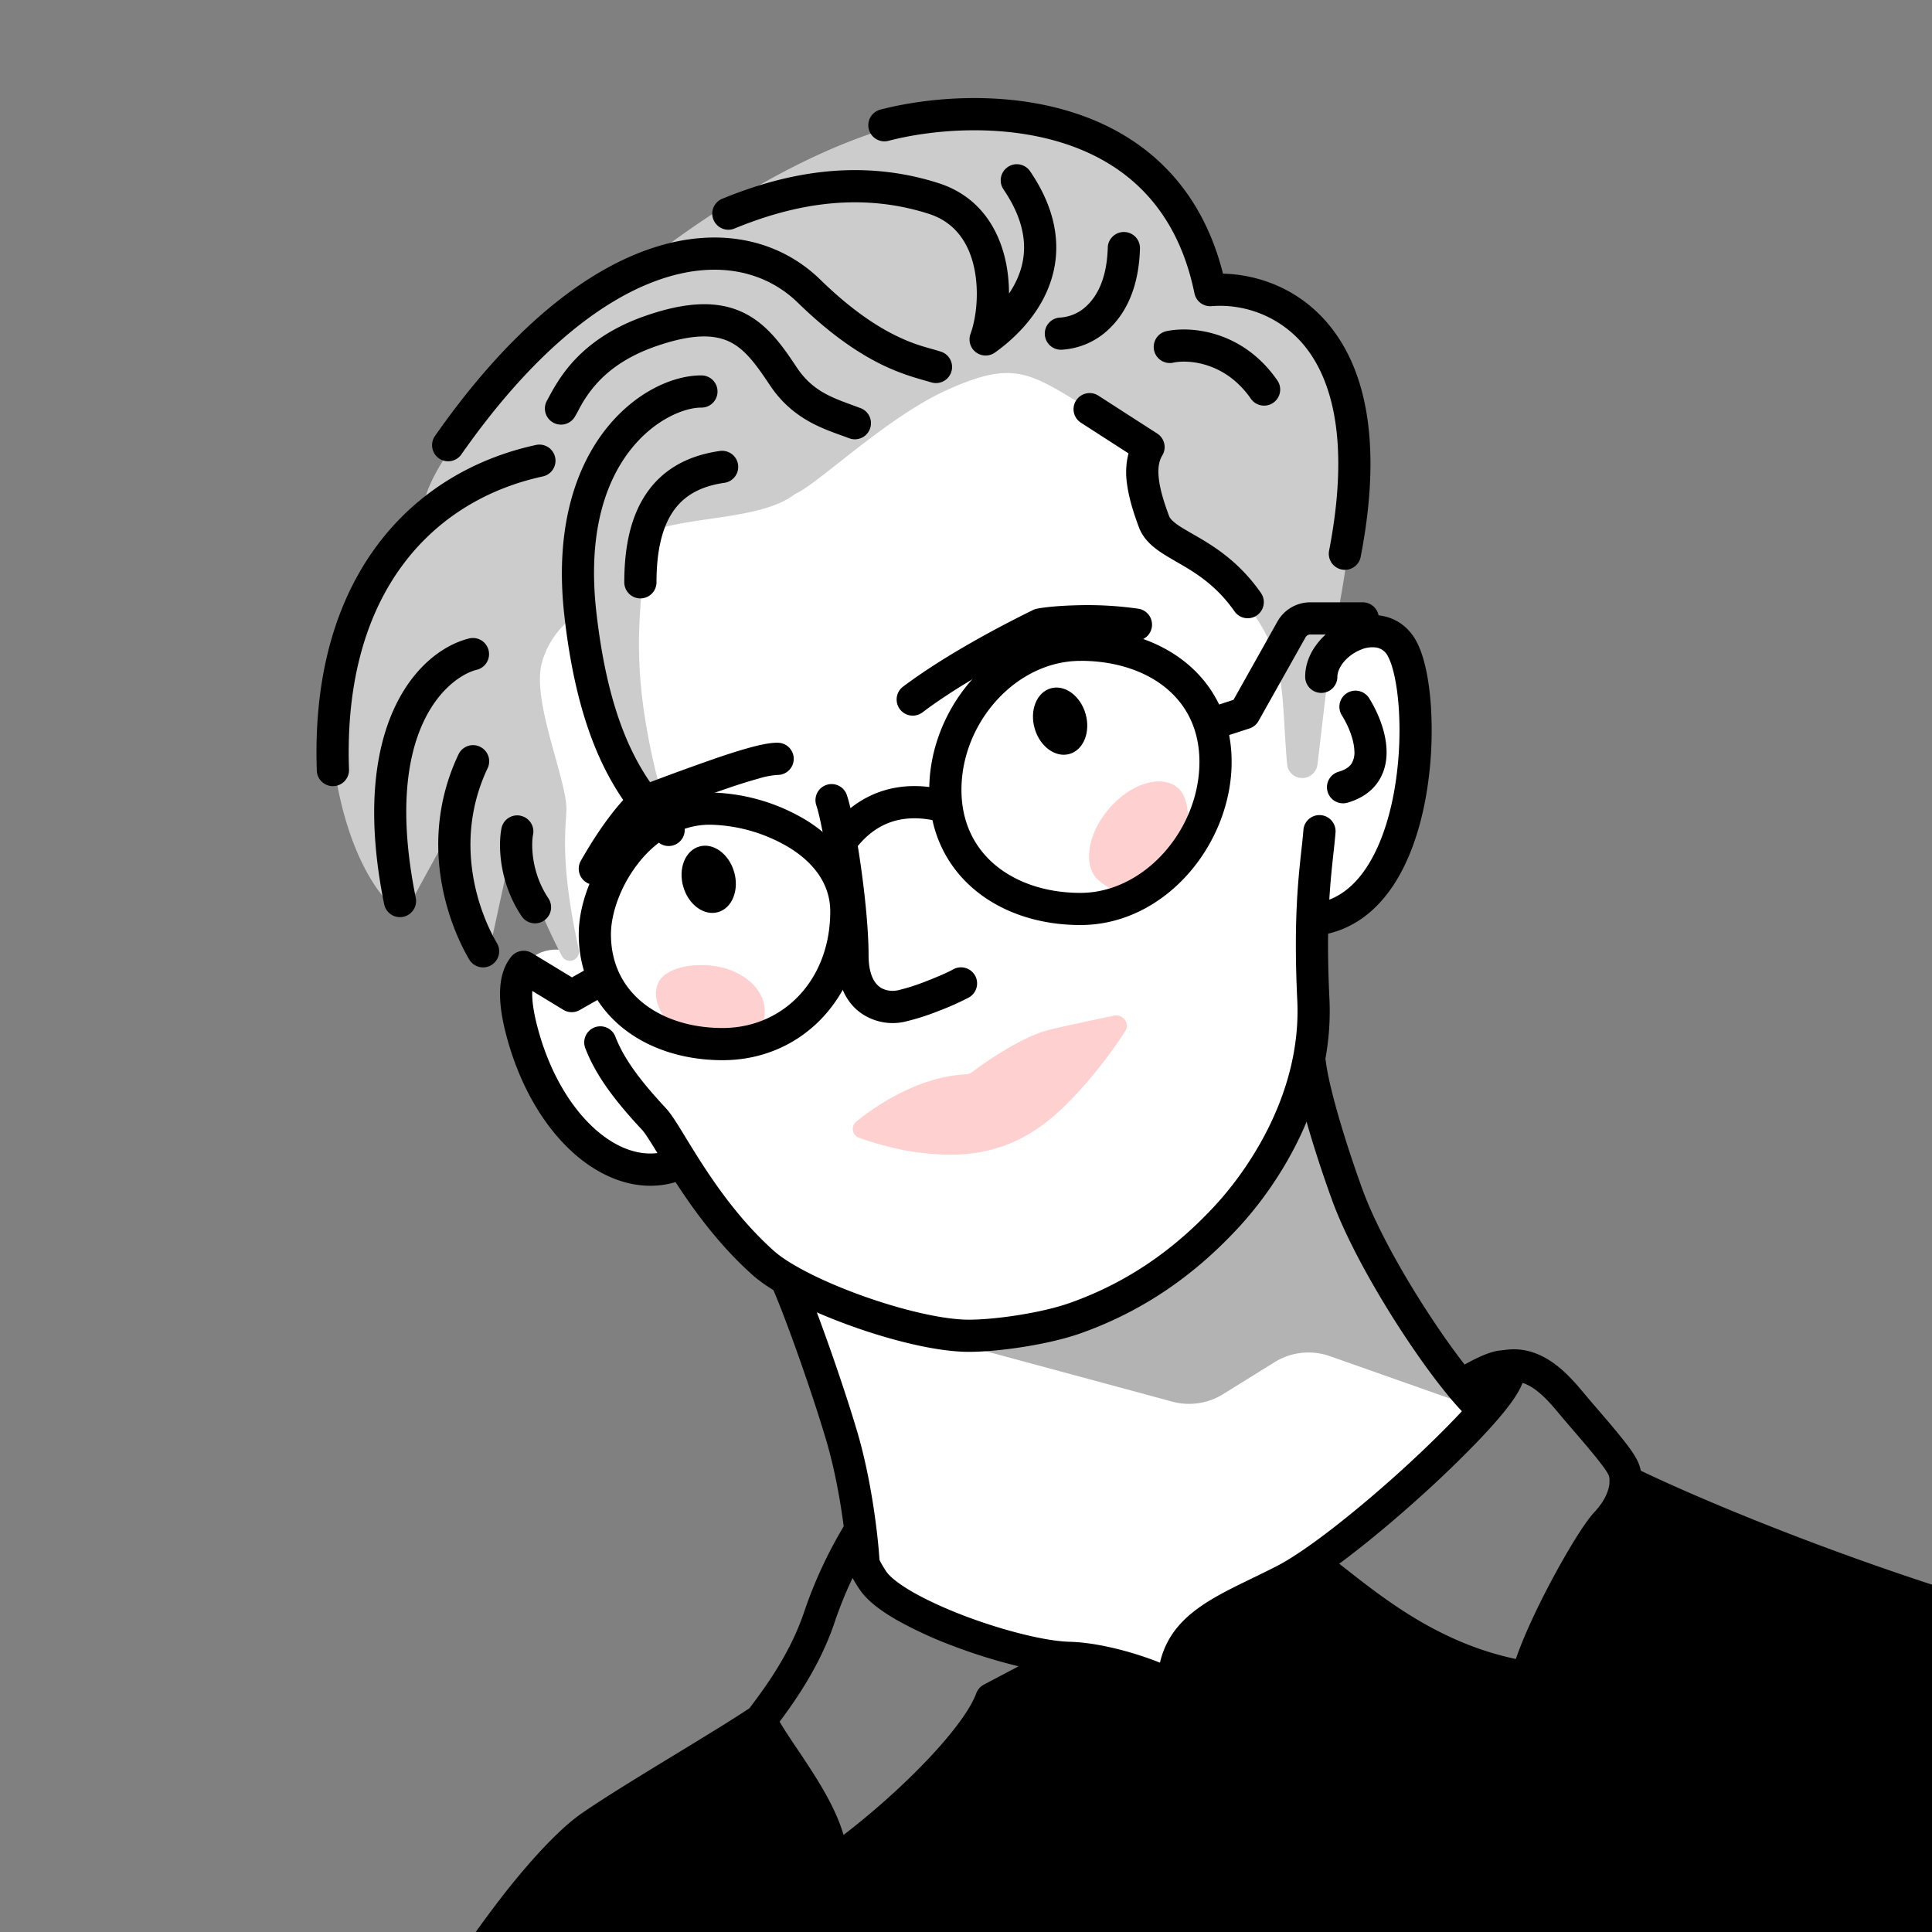 <svg xmlns="http://www.w3.org/2000/svg" width="45" height="45" fill="none"><rect width="100%" height="100%" fill="#808080" stroke="none"/><g clip-path="url(#a)"><path fill="#fff" d="M20.237 36.665c-.061-2.459-1.113-5.25-1.632-6.337-.94-.425-2.264-2.2-2.808-3.035-3.415-.494-3.529-2.77-3.68-4.06-.122-1.032.661-1.174 1.003-1.098l-1.724-5.012 1.1-3.642 5.92-3.415 5.502-2.694 3.87 2.276 2.884 6.109c.1-.202.463-.682 1.1-.986.638-.304.873.278.91.607.304.734.684 2.626-.227 4.326-.91 1.7-1.568 1.796-1.783 1.631v4.06c.728 3.37 2.527 5.864 3.349 6.85h.91c-.425 1.033-2.605 3.01-3.642 3.87-.823.418-2.573 1.344-2.998 1.708-.425.364-.759.987-.873 1.252-1.087-.151-3.506-.523-4.477-.796-.972-.274-2.198-1.083-2.704-1.614Z"/><path fill="#CCC" d="M22.032 9.096c1.398-.636 1.84-.491 2.941.187l1.842 1.062c-.16.66.027 1.847.745 2.386 2.594 1.95 2.226 2.977 2.42 5.074.018.207.215.35.42.31a.36.36 0 0 0 .287-.31l.325-2.76c.16-.754.48-2.473.48-3.32 0-1.057.578-4.52-3.366-5.001-.144-1.395-1.308-4.146-4.81-3.993-.981-.28-4.067.042-8.557 3.58-4.49 3.536-5.112 5.372-4.861 5.847-.834.706-2.434 2.751-2.164 5.29.269 2.54 1.27 3.707 1.682 3.846l1.024-1.869c-.058.553.164 1.957.931 2.846l.617-2.846c.117.545.481 1.656 1.099 2.841a.21.21 0 0 0 .293.084.216.216 0 0 0 .101-.233c-.49-2.238-.265-2.973-.29-3.346-.055-.77-.8-2.474-.572-3.326.183-.681.69-1.096.897-1.139l.956 3.143 1.202 1.976c-1.202-3.898-.699-5.16-.619-7.026 1.075-.393 2.69-.288 3.47-.897.508-.212 2.109-1.77 3.507-2.406Z"/><path fill="#000" fill-rule="evenodd" d="M25.065 9.327a.375.375 0 0 1 .518-.112l1.372.884c.171.11.223.337.116.511-.077.126-.108.299-.079.546.03.249.116.536.236.858.018.049.06.108.18.195.094.069.205.132.348.215l.157.09c.428.251.974.606 1.456 1.296a.375.375 0 1 1-.615.43c-.392-.56-.83-.85-1.22-1.078l-.126-.073c-.152-.088-.31-.179-.44-.273-.175-.127-.352-.294-.443-.541-.125-.337-.237-.691-.278-1.03a1.797 1.797 0 0 1 .038-.685l-1.108-.714a.375.375 0 0 1-.112-.519Z" clip-rule="evenodd"/><path fill="#000" d="M27.306 32.647 18.88 30.37c1.2.256 3.864.755 5.285.7 1.777-.067 3.075-1.16 4.424-2.39 1.08-.984 1.816-2.688 2.05-3.416l1.21 3.556 2.61 3.996-3.482-1.228a1.5 1.5 0 0 0-1.29.14l-1.2.745a1.5 1.5 0 0 1-1.182.174Z" opacity=".3"/><path fill="#000" fill-rule="evenodd" d="M31.678 15.14c-.33.141-.528.423-.528.624a.375.375 0 0 1-.75 0c0-.612.495-1.105.984-1.313.257-.11.557-.163.85-.098.306.067.575.256.75.573.196.355.309.937.347 1.566a8.89 8.89 0 0 1-.13 2.126c-.136.727-.377 1.454-.767 2.032-.395.584-.954 1.031-1.711 1.136a.375.375 0 1 1-.103-.743c.493-.068.884-.356 1.192-.813.313-.463.527-1.082.652-1.75a8.135 8.135 0 0 0 .119-1.942c-.037-.604-.143-1.046-.255-1.25a.371.371 0 0 0-.254-.203.671.671 0 0 0-.396.056Zm-.307 1.005a.375.375 0 0 1 .518.116c.176.28.389.739.406 1.199.01.236-.033.496-.183.729-.152.237-.393.407-.709.502a.375.375 0 1 1-.215-.718c.175-.053.254-.128.294-.19a.5.5 0 0 0 .064-.295c-.01-.276-.151-.604-.291-.826a.375.375 0 0 1 .116-.517Zm-20.193 1.247a.375.375 0 0 1 .18.5c-.82 1.734-.19 3.383.213 4.069a.375.375 0 1 1-.647.379c-.463-.79-1.214-2.716-.245-4.769a.375.375 0 0 1 .5-.179Z" clip-rule="evenodd"/><path fill="#000" fill-rule="evenodd" d="M30.762 18.986c.207.017.36.197.345.404-.013.165-.032.334-.052.516-.075.698-.174 1.603-.09 3.357.115 2.389-1.222 4.363-2.122 5.334-.842.909-2.009 1.87-3.678 2.46-.736.26-1.9.43-2.6.43-.72 0-1.755-.252-2.695-.587-.935-.332-1.864-.776-2.344-1.205-.755-.675-1.326-1.452-1.748-2.095-.17-.261-.32-.504-.444-.708l-.082-.134c-.15-.243-.24-.38-.293-.437-.614-.658-1.074-1.251-1.326-1.906a.375.375 0 0 1 .7-.27c.199.516.577 1.023 1.175 1.665.116.124.249.337.383.555l.085.14c.125.203.266.434.43.684.405.618.934 1.334 1.62 1.947.364.325 1.174.73 2.095 1.058.916.325 1.854.544 2.444.544.626 0 1.704-.16 2.35-.389 1.524-.538 2.593-1.415 3.378-2.261.838-.905 2.024-2.69 1.923-4.79-.087-1.816.018-2.78.094-3.48.02-.176.037-.335.049-.487a.375.375 0 0 1 .403-.345ZM15.19 5.779c1.587-.526 2.982-.178 3.918.736.746.727 1.35 1.109 1.805 1.325.334.16.574.227.78.285.084.024.164.046.241.072a.375.375 0 0 1-.24.71l-.149-.043c-.208-.059-.555-.156-.955-.346-.537-.256-1.207-.688-2.006-1.467-.715-.697-1.809-1.007-3.158-.56-1.363.451-2.995 1.684-4.687 4.103a.375.375 0 0 1-.614-.43C11.869 7.67 13.618 6.3 15.19 5.779Z" clip-rule="evenodd"/><path fill="#000" fill-rule="evenodd" d="M17.323 7.286c.564.275.918.795 1.235 1.272.354.533.79.693 1.297.878l.189.07a.375.375 0 1 1-.265.702 5.727 5.727 0 0 0-.177-.065c-.506-.182-1.17-.421-1.669-1.17-.334-.502-.585-.84-.938-1.012-.33-.16-.832-.207-1.739.112-.7.246-1.12.588-1.383.889a2.896 2.896 0 0 0-.396.587 3.8 3.8 0 0 1-.09.162.375.375 0 1 1-.64-.392l.043-.08c.082-.153.25-.464.519-.772.346-.394.873-.81 1.698-1.101.999-.352 1.73-.365 2.316-.08Z" clip-rule="evenodd"/><path fill="#000" fill-rule="evenodd" d="M13.145 14.34c-.45-3.975 1.851-5.604 3.195-5.596a.375.375 0 0 1-.005.75c-.78-.005-2.859 1.11-2.445 4.762.168 1.485.472 2.489.821 3.216.348.724.748 1.193 1.141 1.607a.375.375 0 0 1-.544.516c-.42-.442-.878-.975-1.273-1.798-.393-.82-.715-1.909-.89-3.457Z" clip-rule="evenodd"/><path fill="#000" fill-rule="evenodd" d="M17.191 10.823a.375.375 0 0 1-.319.423c-.6.085-.973.331-1.208.687-.246.372-.373.911-.373 1.63a.375.375 0 0 1-.75 0c0-.79.136-1.497.497-2.043.372-.563.951-.907 1.73-1.016a.375.375 0 0 1 .423.319Zm-4.261-.173a.375.375 0 0 1-.287.447c-1.269.275-2.427.942-3.251 2.045-.825 1.103-1.338 2.67-1.263 4.781a.375.375 0 1 1-.75.026c-.079-2.248.467-3.992 1.412-5.256.945-1.264 2.269-2.02 3.693-2.329a.375.375 0 0 1 .446.287Z" clip-rule="evenodd"/><path fill="#000" fill-rule="evenodd" d="M11.38 15.146a.375.375 0 0 1-.274.454c-.631.155-2.225 1.349-1.422 5.312a.375.375 0 1 1-.736.149c-.843-4.163.79-5.897 1.979-6.19a.375.375 0 0 1 .453.275ZM23.472 3.89a.375.375 0 0 1 .521.099c.717 1.052.725 1.99.416 2.74-.297.722-.868 1.222-1.234 1.482a.375.375 0 0 1-.57-.434c.133-.362.21-.985.08-1.563-.128-.564-.44-1.037-1.05-1.233-1.81-.581-3.435-.102-4.512.335a.375.375 0 1 1-.282-.694c1.134-.461 2.963-1.017 5.023-.355.935.3 1.384 1.042 1.552 1.782.06.262.085.53.086.788a2.16 2.16 0 0 0 .213-.394c.209-.505.24-1.178-.342-2.032a.375.375 0 0 1 .099-.52Z" clip-rule="evenodd"/><path fill="#FED1D0" d="M15.349 22.86c-.226.406.107 1.023.744 1.376s1.336.309 1.562-.098c.296-.534.195-1.099-.442-1.452s-1.638-.234-1.864.173Zm12.085-4.51c-.382-.325-1.103-.104-1.61.493-.507.598-.61 1.345-.227 1.67.5.425 1.118.438 1.625-.16.508-.597.594-1.68.212-2.004Z"/><path fill="#000" fill-rule="evenodd" d="M24.75 3.33c-1.429-.451-3.025-.318-4.056-.05a.375.375 0 1 1-.188-.727c1.123-.291 2.87-.444 4.47.062 1.556.49 2.967 1.605 3.51 3.759.787.018 1.77.33 2.487 1.216.824 1.017 1.234 2.709.723 5.363a.375.375 0 1 1-.736-.141c.488-2.54.06-3.971-.57-4.75a2.543 2.543 0 0 0-2.17-.931.375.375 0 0 1-.399-.299c-.42-2.056-1.667-3.06-3.07-3.502Z" clip-rule="evenodd"/><path fill="#000" fill-rule="evenodd" d="M26.188 5.404c.207.006.37.178.364.385-.024.865-.302 1.458-.684 1.837a1.728 1.728 0 0 1-1.15.52.375.375 0 0 1-.015-.75.987.987 0 0 0 .637-.301c.222-.222.442-.62.462-1.327a.375.375 0 0 1 .386-.364Zm-1.023 9.989c-1.497 0-2.771 1.437-2.771 3.003 0 .758.303 1.347.787 1.752.49.41 1.187.649 1.984.649 1.491 0 2.772-1.478 2.772-3.05 0-.758-.303-1.333-.784-1.726-.49-.4-1.186-.629-1.988-.629Zm-3.521 3.003c0-1.91 1.543-3.754 3.521-3.754.937 0 1.813.267 2.463.798.657.537 1.059 1.326 1.059 2.306 0 1.903-1.537 3.8-3.522 3.8-.94 0-1.817-.28-2.465-.823-.655-.548-1.056-1.348-1.056-2.327ZM14.872 20.1c-.42.531-.642 1.183-.642 1.66 0 .686.281 1.22.734 1.59.46.375 1.114.594 1.866.594 1.414 0 2.508-1.118 2.508-2.715 0-.628-.372-1.124-.944-1.48a3.73 3.73 0 0 0-1.86-.54c-.675 0-1.246.364-1.662.89Zm-.588-.466c.513-.65 1.281-1.175 2.25-1.175a4.48 4.48 0 0 1 2.257.653c.705.44 1.297 1.142 1.297 2.117 0 1.964-1.385 3.465-3.258 3.465-.89 0-1.723-.26-2.34-.763-.625-.51-1.01-1.257-1.01-2.172 0-.67.295-1.48.804-2.125Z" clip-rule="evenodd"/><path fill="#000" fill-rule="evenodd" d="M11.906 22.285a.375.375 0 0 1 .486-.085l.931.565.464-.263a.375.375 0 0 1 .37.652l-.655.372a.375.375 0 0 1-.38-.005l-.724-.44c-.008.166.012.405.097.749.277 1.12.803 1.98 1.393 2.494.59.513 1.208.656 1.73.458a.375.375 0 0 1 .265.702c-.857.324-1.758.04-2.487-.594-.729-.634-1.323-1.64-1.63-2.88-.196-.797-.152-1.362.14-1.725Zm8.706-3.88c.515-.15 1.027-.106 1.46.01a.375.375 0 0 1-.192.724c-.343-.09-.71-.115-1.058-.014-.34.1-.691.327-1 .796a.375.375 0 0 1-.627-.413c.4-.606.894-.95 1.417-1.103Zm11.129-3.626h-1.223a.125.125 0 0 0-.108.063l-1.097 1.952a.375.375 0 0 1-.21.173l-.696.226a.375.375 0 0 1-.231-.713l.555-.18 1.024-1.825a.875.875 0 0 1 .763-.446h1.223a.375.375 0 1 1 0 .75Z" clip-rule="evenodd"/><path fill="#FED1D0" d="M22.494 25.024c-1.015.046-1.994.648-2.549 1.1a.22.22 0 0 0 .072.381c.36.125.869.273 1.337.333.823.106 1.88.148 2.957-.655.68-.507 1.452-1.465 1.899-2.168.116-.184-.06-.405-.271-.358-.477.105-1.102.23-1.511.332-.575.144-1.38.673-1.782.98a.27.27 0 0 1-.152.055Z"/><path fill="#000" fill-rule="evenodd" d="M18.19 29.51c.19-.082.41.005.493.195.335.772.953 2.522 1.285 3.647.34 1.152.486 2.466.517 2.986a.375.375 0 0 1-.748.045c-.03-.486-.17-1.74-.488-2.819-.326-1.105-.934-2.825-1.254-3.56a.375.375 0 0 1 .195-.494Zm12.273-5.121a.375.375 0 0 1 .417.327c.063.526.374 1.657.848 2.97.283.785.837 1.804 1.428 2.728.594.93 1.197 1.72 1.561 2.063a.375.375 0 1 1-.514.546c-.436-.41-1.079-1.266-1.679-2.205-.602-.943-1.19-2.016-1.502-2.877-.476-1.319-.813-2.519-.887-3.135a.375.375 0 0 1 .328-.417Z" clip-rule="evenodd"/><path fill="#000" fill-rule="evenodd" d="M34.383 32.494a5.323 5.323 0 0 0-.127.078.375.375 0 1 1-.401-.634c.255-.161.656-.387.957-.46a.783.783 0 0 1 .29-.02.476.476 0 0 1 .37.261.564.564 0 0 1 .021.402 1.415 1.415 0 0 1-.145.322c-.165.285-.495.674-.893 1.091a26.04 26.04 0 0 1-1.427 1.375c-1.035.93-2.208 1.858-2.958 2.242-.18.092-.355.177-.523.259l-.05.024c-.15.073-.291.141-.427.21a5.019 5.019 0 0 0-.765.453 1.52 1.52 0 0 0-.447.499 1.427 1.427 0 0 0-.147.737c-.03.682-.155 2.324-.432 3.357-.14.522-.718 2.019-1.289 3.449a119.301 119.301 0 0 1-1.336 3.238.375.375 0 1 1-.683-.31c.165-.363.747-1.765 1.323-3.207.58-1.451 1.135-2.897 1.26-3.365.23-.857.354-2.224.397-2.978a5.66 5.66 0 0 0-.638-.248c-.42-.135-.911-.25-1.328-.275l-1.599.845a4.414 4.414 0 0 1-.535.85c-.265.346-.595.712-.953 1.072a17.78 17.78 0 0 1-2.308 1.95.375.375 0 0 1-.589-.308c0-.458-.27-1.022-.644-1.621a21.776 21.776 0 0 0-.412-.628l-.137-.205a11.76 11.76 0 0 1-.225-.349c-.401.257-.914.57-1.437.888l-.167.102c-.751.458-1.503.918-1.993 1.255-.378.26-.95.84-1.628 1.698a28.53 28.53 0 0 0-2.167 3.214.375.375 0 0 1-.647-.38 29.29 29.29 0 0 1 2.225-3.299c.688-.87 1.318-1.525 1.792-1.85.51-.352 1.282-.824 2.028-1.279l.16-.097c.666-.406 1.296-.79 1.706-1.063l.016-.021c.31-.412.928-1.23 1.26-2.226a10.38 10.38 0 0 1 .977-2.084.375.375 0 0 1 .649.376c0 .002-.013.048.006.153.023.133.095.342.283.62.081.119.291.292.64.49.337.19.757.38 1.206.55.909.342 1.87.579 2.417.593.538.014 1.15.16 1.635.316.172.056.333.114.474.171.039-.171.098-.33.176-.48.161-.307.393-.547.658-.748.262-.199.566-.366.88-.525.141-.071.289-.142.437-.215l.051-.024c.167-.081.336-.164.508-.252.656-.334 1.764-1.203 2.8-2.132.511-.46.995-.926 1.384-1.334.185-.194.343-.37.471-.523Zm.39-.583-.001.005.001-.005Zm-16.615 8.19c.072.123.164.267.275.432.04.063.084.127.13.194.137.204.287.428.43.658.254.406.515.876.655 1.354.574-.44 1.185-.972 1.718-1.508.343-.344.65-.686.891-.999.245-.318.407-.587.481-.79a.374.374 0 0 1 .177-.203l.81-.428a12.672 12.672 0 0 1-1.498-.463 9.583 9.583 0 0 1-1.31-.598c-.365-.207-.706-.45-.89-.722a3.21 3.21 0 0 1-.169-.274 9.268 9.268 0 0 0-.416 1.026c-.341 1.024-.945 1.87-1.284 2.322Z" clip-rule="evenodd"/><path fill="#000" fill-rule="evenodd" d="m36.925 32.489.073.086.212.248c.134.156.286.331.421.495.11.133.216.265.305.385.083.113.167.238.216.348.207.465.057 1.122-.475 1.69-.065.07-.193.248-.363.523a16.79 16.79 0 0 0-.54.949c-.377.714-.723 1.476-.84 1.95a.375.375 0 0 1-.424.279c-2.145-.346-3.662-1.546-4.691-2.36a29.46 29.46 0 0 0-.397-.31.375.375 0 1 1 .454-.597c.134.102.273.212.418.326.978.77 2.245 1.768 4.013 2.14.182-.532.495-1.193.805-1.779.193-.364.39-.71.564-.992.169-.272.331-.511.454-.642.405-.432.38-.775.337-.872a1.424 1.424 0 0 0-.135-.209 8.145 8.145 0 0 0-.278-.35c-.133-.161-.272-.322-.401-.472l-.228-.266-.085-.101c-.16-.191-.325-.39-.523-.547-.224-.18-.44-.262-.669-.224a.375.375 0 0 1-.123-.74c.52-.086.946.127 1.26.378.263.21.484.475.64.664Z" clip-rule="evenodd"/><path fill="#000" fill-rule="evenodd" d="M37.53 34.335a.375.375 0 0 1 .501-.17c1.44.709 5.502 2.45 10.15 3.692a.375.375 0 0 1-.194.725c-4.7-1.257-8.81-3.016-10.287-3.745a.375.375 0 0 1-.17-.502ZM17.49 17.406c.226-.06.455-.11.63-.106a.375.375 0 1 1-.015.75 1.923 1.923 0 0 0-.421.08 12.49 12.49 0 0 0-.761.239c-.465.158-.98.35-1.453.527l-.255.095a3.287 3.287 0 0 0-.24.256c-.19.227-.468.6-.794 1.173a.375.375 0 1 1-.652-.371c.347-.61.651-1.023.874-1.286a4.016 4.016 0 0 1 .347-.363 1.34 1.34 0 0 1 .024-.02l.008-.006.003-.003h.001v-.001h.001l.232.294-.232-.295a.377.377 0 0 1 .102-.057l.315-.117a57.792 57.792 0 0 1 1.477-.536c.292-.1.571-.189.81-.253Zm-2.237 1.551Zm9.088-4.051c.124-.021.401-.049.76-.058.399-.01.867.005 1.29.07a.375.375 0 1 0 .114-.741 8.343 8.343 0 0 0-1.421-.079c-.417.01-.778.046-.945.083a.379.379 0 0 0-.084.03c-1.573.775-2.526 1.409-3.021 1.782a.375.375 0 0 0 .452.6c.448-.34 1.346-.94 2.855-1.687Z" clip-rule="evenodd"/><path fill="#000" d="M30.143 39.028a.646.646 0 1 1-1.293 0 .646.646 0 0 1 1.293 0Z"/><path fill="#000" fill-rule="evenodd" d="M12.122 19c.203.04.335.238.294.44-.043.215-.05.873.355 1.48a.375.375 0 1 1-.624.416c-.535-.802-.541-1.67-.467-2.042a.375.375 0 0 1 .442-.295Zm17.013-9.713c-.605-.872-1.484-.912-1.807-.84a.375.375 0 0 1-.161-.733c.548-.12 1.767-.032 2.584 1.145a.375.375 0 1 1-.616.428Zm-9.885 8.995a.375.375 0 0 1 .475.237c.11.33.235 1.002.332 1.7.099.704.174 1.48.174 2.032 0 .447.137.641.245.726.117.093.28.12.437.089a4.78 4.78 0 0 0 .672-.216c.26-.1.493-.204.603-.264a.375.375 0 1 1 .36.657 6.544 6.544 0 0 1-.693.307 5.463 5.463 0 0 1-.795.251 1.285 1.285 0 0 1-1.048-.235c-.339-.266-.53-.71-.53-1.315 0-.5-.07-1.237-.167-1.93-.098-.699-.216-1.308-.302-1.565a.375.375 0 0 1 .237-.474Z" clip-rule="evenodd"/><path fill="#000" d="M48.444 38.446 37.85 34.56l-2.39 4.672c-1.911-.37-4.006-2.08-4.815-2.89l-2.853 1.57-.571 1.32-2.426-.464-1.712.928c-.97 1.512-2.853 3.032-3.674 3.602-.37-1.34-1.272-2.722-1.676-3.245-1.154.654-3.838 2.36-5.35 3.959-1.513 1.598-1.867 3.377-1.855 4.066l36.918 1.177.998-10.808ZM25.285 16.627c.121.422-.046.84-.374.934-.327.094-.691-.172-.812-.594-.121-.422.046-.84.374-.934.328-.094.691.172.812.594ZM17.1 20.31c.121.423-.046.84-.374.935-.328.094-.691-.172-.812-.594-.121-.422.046-.84.374-.934.328-.094.691.172.812.594Z"/></g><defs><clipPath id="a"><path fill="#fff" d="M45 0H0v45h45z"/></clipPath></defs></svg>